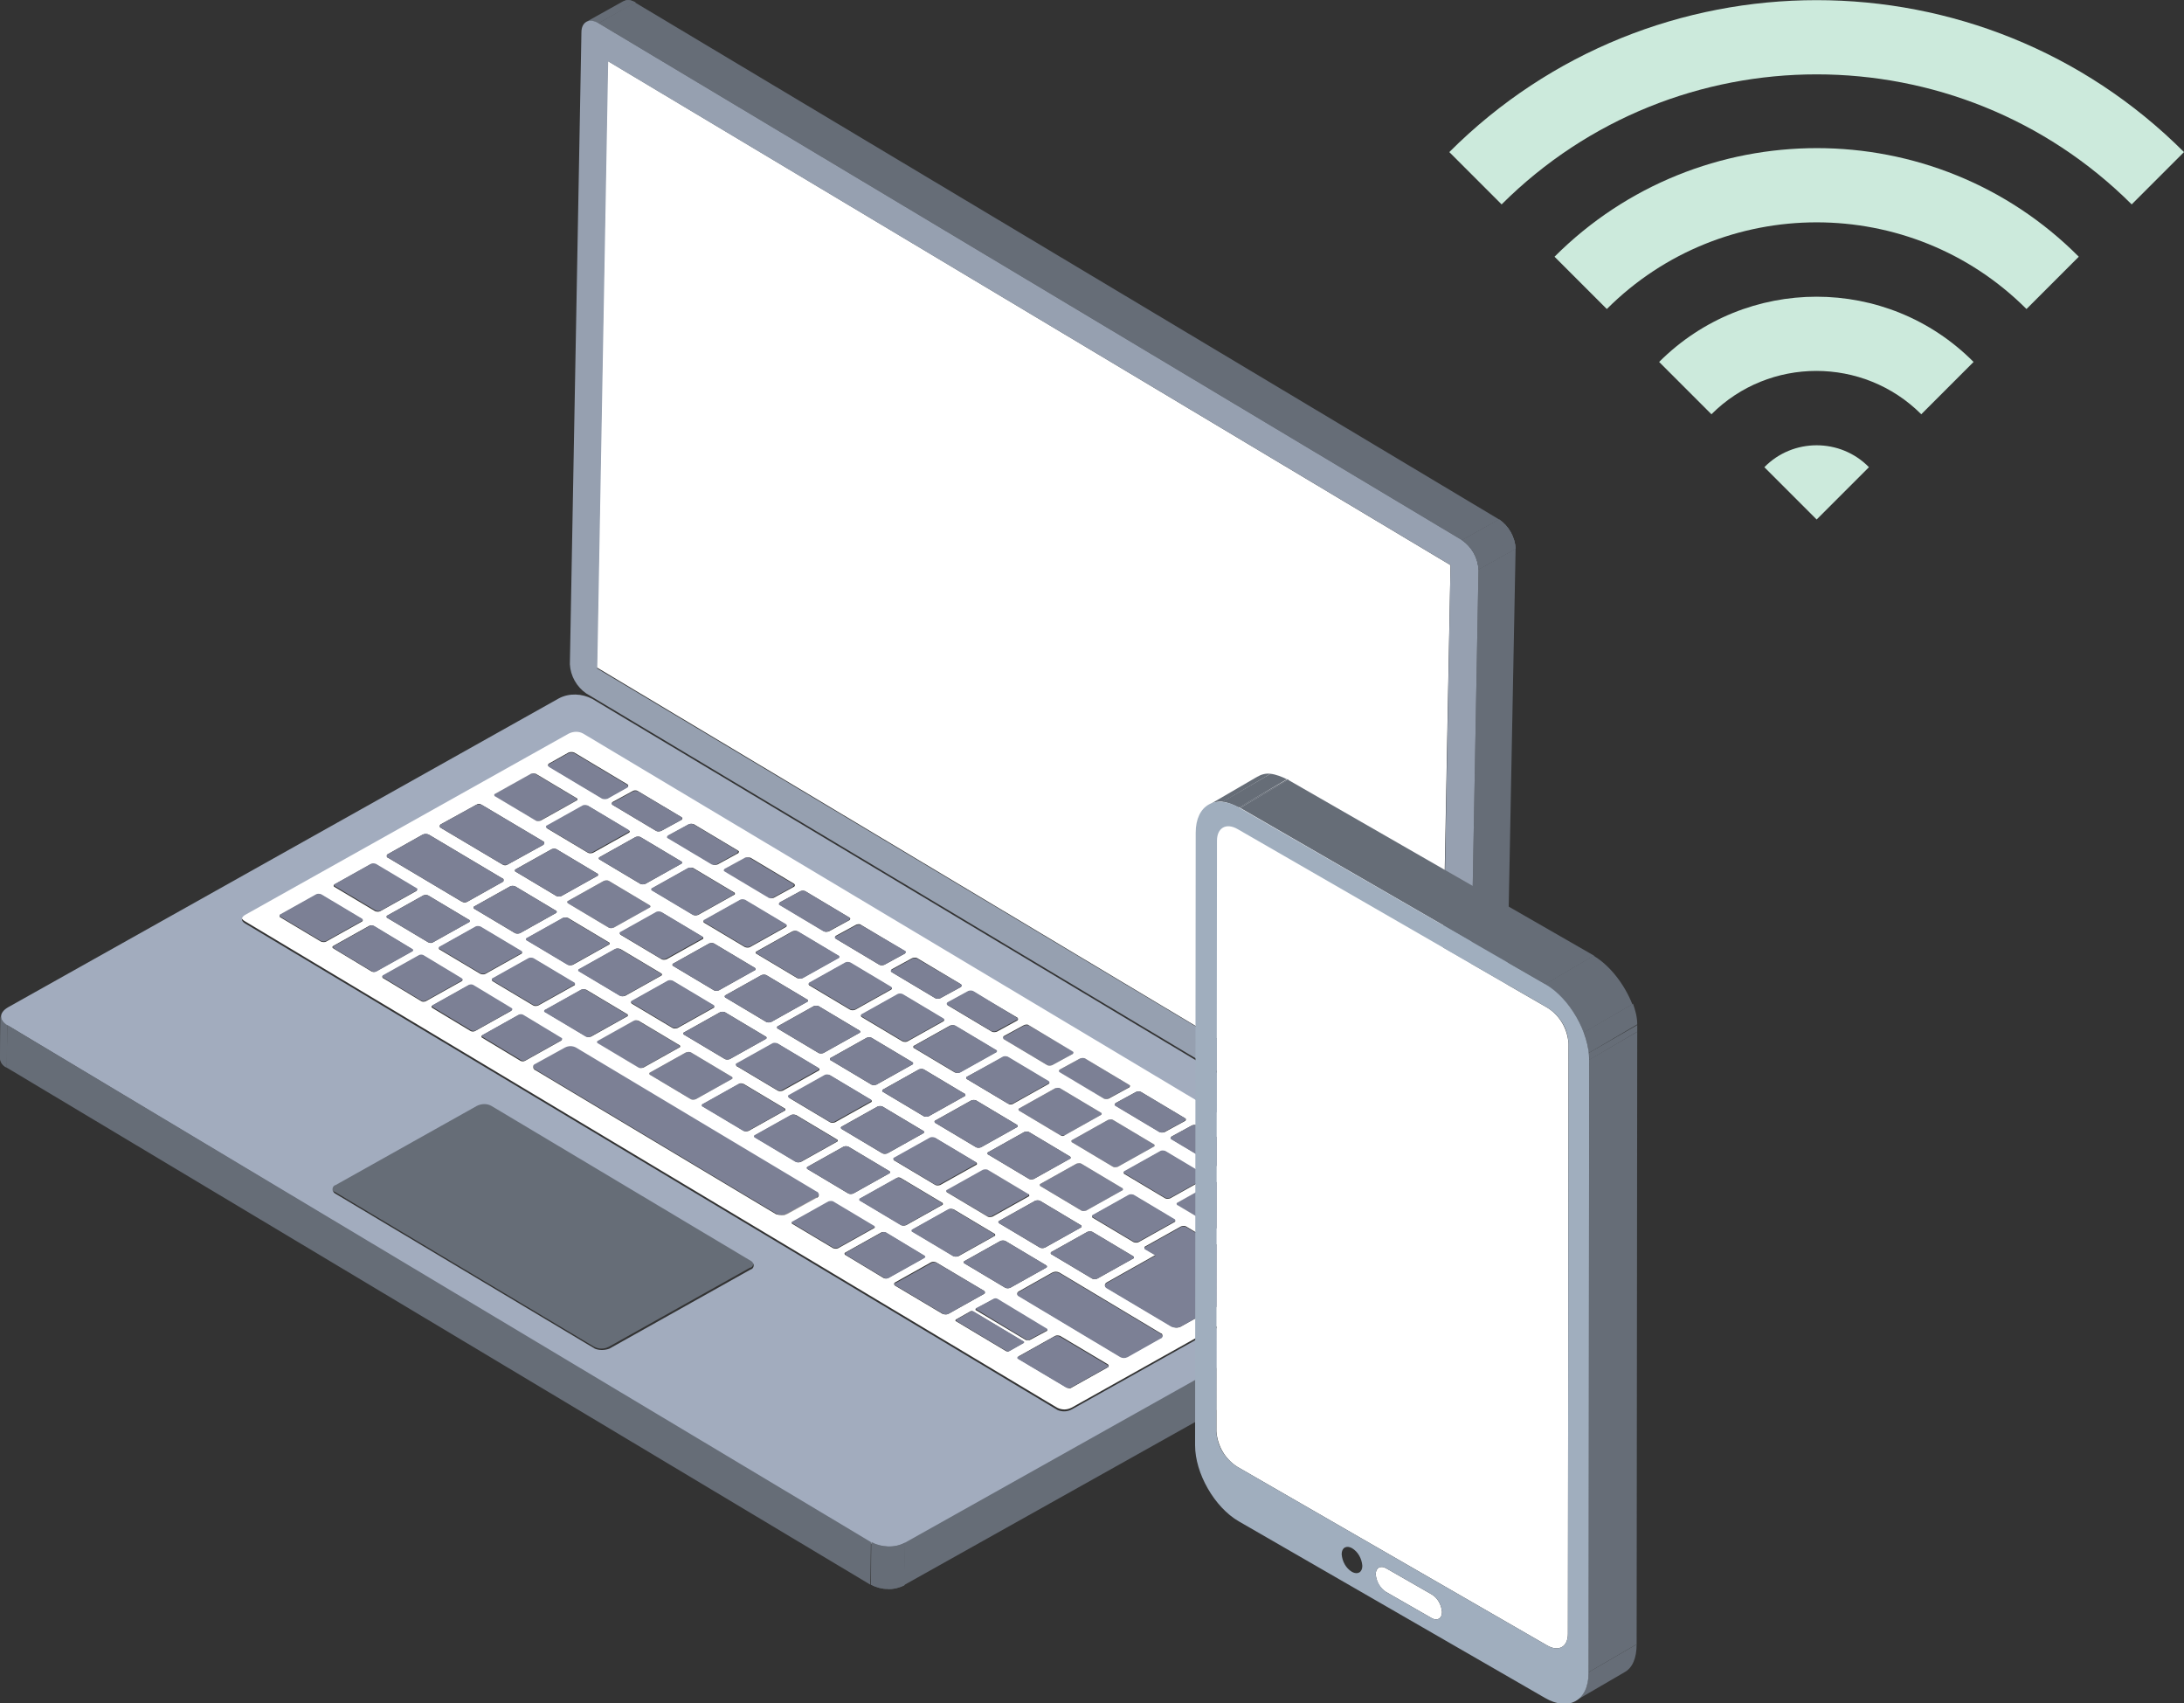 <?xml version="1.0" encoding="utf-8"?>
<!-- Generator: Adobe Illustrator 25.1.0, SVG Export Plug-In . SVG Version: 6.00 Build 0)  -->
<svg version="1.1" id="レイヤー_1" xmlns="http://www.w3.org/2000/svg" xmlns:xlink="http://www.w3.org/1999/xlink" x="0px"
	 y="0px" viewBox="0 0 359.1 280" style="enable-background:new 0 0 359.1 280;" xml:space="preserve">
<rect x="0" y="0" width="359.1" height="280" fill="#333333" stroke="none"/>
<style type="text/css">
	.st0{fill:#CCEADC;}
	.st1{fill:#7C8095;}
	.st2{fill:#A59E97;}
	.st3{fill:#FFFFFF;}
	.st4{fill:#666D77;}
	.st5{clip-path:url(#SVGID_2_);}
	.st6{fill:#A2ACBE;}
	.st7{clip-path:url(#SVGID_4_);}
	.st8{clip-path:url(#SVGID_6_);}
	.st9{fill:#96A0B0;}
	.st10{clip-path:url(#SVGID_8_);}
	.st11{fill:#A0AEBE;}
</style>
<g>
	<path class="st0" d="M238.3,25l8.6,8.6c28.6-28.5,75-28.5,103.6,0l8.6-8.6C325.8-8.3,271.6-8.3,238.3,25z"/>
	<path class="st0" d="M255.6,42.2l8.6,8.6c19-19,50-19,69,0l8.6-8.6C318.1,18.4,279.4,18.4,255.6,42.2z"/>
	<path class="st0" d="M272.8,59.5l8.6,8.6c9.5-9.5,25-9.5,34.5,0l8.6-8.6C310.3,45.2,287.1,45.2,272.8,59.5z"/>
	<path class="st0" d="M290.1,76.8l8.6,8.6l8.6-8.6C302.6,72,294.8,72,290.1,76.8z"/>
</g>
<g>
	<g>
		<path class="st1" d="M94.7,131.2c0.1,0,0.2,0.2,0.1,0.3c0,0.1-0.1,0.1-0.1,0.1l-5.9,3.3c-0.2,0.1-0.5,0.1-0.8,0l-6.7-4
			c-0.1,0-0.2-0.2-0.1-0.3c0-0.1,0.1-0.1,0.1-0.1l5.9-3.3c0.2-0.1,0.5-0.1,0.8,0L94.7,131.2z"/>
		<path class="st1" d="M130.4,145.3c0.1,0,0.2,0.2,0.1,0.3c0,0.1-0.1,0.1-0.2,0.2l-3.3,1.8c-0.3,0.1-0.5,0.1-0.8,0l-7.2-4.3
			c-0.1,0-0.2-0.2-0.1-0.3c0-0.1,0.1-0.1,0.2-0.2l3.3-1.8c0.3-0.1,0.5-0.1,0.8,0L130.4,145.3z"/>
		<path class="st1" d="M106.8,148.8c0.1,0,0.2,0.2,0.1,0.3c0,0.1-0.1,0.1-0.1,0.1l-5.9,3.3c-0.2,0.1-0.5,0.1-0.8,0l-6.7-4
			c-0.1,0-0.2-0.2-0.1-0.3c0-0.1,0.1-0.1,0.1-0.1l5.9-3.3c0.2-0.1,0.5-0.1,0.8,0L106.8,148.8z"/>
		<path class="st1" d="M176.4,172.8c0.1,0,0.2,0.2,0.1,0.3c0,0.1-0.1,0.1-0.2,0.2l-3.3,1.8c-0.3,0.1-0.5,0.1-0.8,0l-7.2-4.3
			c-0.1,0-0.2-0.2-0.1-0.3c0-0.1,0.1-0.1,0.2-0.1l3.3-1.8c0.3-0.1,0.5-0.1,0.8,0L176.4,172.8z"/>
		<path class="st1" d="M111.6,171.8c0.1,0,0.2,0.2,0.1,0.3c0,0.1-0.1,0.1-0.1,0.1l-5.9,3.3c-0.2,0.1-0.5,0.1-0.8,0l-6.7-4
			c-0.1,0-0.2-0.2-0.1-0.3c0-0.1,0.1-0.1,0.1-0.1l5.9-3.3c0.2-0.1,0.5-0.1,0.8,0L111.6,171.8z"/>
		<path class="st1" d="M185.6,178.3c0.1,0,0.2,0.2,0.1,0.3c0,0.1-0.1,0.1-0.2,0.2l-3.3,1.8c-0.3,0.1-0.5,0.1-0.8,0l-7.2-4.3
			c-0.1,0-0.2-0.2-0.1-0.3c0-0.1,0.1-0.1,0.2-0.2l3.3-1.8c0.3-0.1,0.5-0.1,0.8,0L185.6,178.3z"/>
		<path class="st1" d="M120.3,177c0.1,0,0.2,0.2,0.1,0.3c0,0.1-0.1,0.1-0.1,0.1l-5.9,3.3c-0.2,0.1-0.5,0.1-0.8,0l-6.7-4
			c-0.1,0-0.2-0.2-0.1-0.3c0-0.1,0.1-0.1,0.1-0.1l5.9-3.3c0.2-0.1,0.5-0.1,0.8,0L120.3,177z"/>
		<path class="st1" d="M181,182.9c0.2,0.1,0.2,0.3,0,0.4l-5.9,3.3c-0.2,0.1-0.5,0.1-0.8,0l-6.7-4c-0.1,0-0.2-0.2-0.1-0.3
			c0-0.1,0.1-0.1,0.1-0.1l5.9-3.3c0.2-0.1,0.5-0.1,0.8,0L181,182.9z"/>
		<path class="st1" d="M189.7,188.1c0.1,0,0.2,0.2,0.1,0.3c0,0.1-0.1,0.1-0.1,0.1l-5.9,3.3c-0.2,0.1-0.5,0.1-0.8,0l-6.7-4
			c-0.1,0-0.2-0.2-0.1-0.3c0-0.1,0.1-0.1,0.1-0.1l5.9-3.3c0.2-0.1,0.5-0.1,0.8,0L189.7,188.1z"/>
		<polygon class="st2" points="134.3,195.8 134.2,202.7 94.6,179 94.7,172.1 		"/>
		<path class="st1" d="M184.5,195.3c0.1,0,0.2,0.2,0.1,0.3c0,0.1-0.1,0.1-0.1,0.1l-5.9,3.3c-0.2,0.1-0.5,0.1-0.8,0l-6.7-4
			c-0.1,0-0.2-0.2-0.1-0.3c0-0.1,0.1-0.1,0.1-0.1l5.9-3.3c0.2-0.1,0.5-0.1,0.8,0L184.5,195.3z"/>
		<path class="st1" d="M169,196.2c0.1,0,0.2,0.2,0.1,0.3c0,0.1-0.1,0.1-0.1,0.1l-5.9,3.3c-0.2,0.1-0.5,0.1-0.8,0l-6.7-4
			c-0.1,0-0.2-0.2-0.1-0.3c0-0.1,0.1-0.1,0.1-0.1l5.9-3.3c0.2-0.1,0.5-0.1,0.8,0L169,196.2z"/>
		<path class="st1" d="M134.3,195.8c0.3,0.1,0.4,0.4,0.3,0.7c-0.1,0.2-0.2,0.3-0.3,0.3l-4.9,2.7c-0.6,0.3-1.2,0.3-1.8,0L88,175.8
			c-0.3-0.1-0.4-0.4-0.3-0.7c0.1-0.2,0.2-0.3,0.3-0.3l4.9-2.7c0.6-0.3,1.2-0.3,1.8,0L134.3,195.8z"/>
		<path class="st1" d="M206.9,198.4c0.2,0.1,0.2,0.3,0,0.4l-5.9,3.3c-0.2,0.1-0.5,0.1-0.8,0l-6.7-4c-0.1,0-0.2-0.2-0.1-0.3
			c0-0.1,0.1-0.1,0.1-0.1l5.9-3.3c0.2-0.1,0.5-0.1,0.8,0L206.9,198.4z"/>
		<path class="st1" d="M143.7,201.4c0.1,0,0.2,0.2,0.1,0.3c0,0.1-0.1,0.1-0.1,0.1l-5.9,3.3c-0.2,0.1-0.5,0.1-0.8,0l-6.7-4
			c-0.1,0-0.2-0.2-0.1-0.3c0-0.1,0.1-0.1,0.1-0.1l5.9-3.3c0.2-0.1,0.5-0.1,0.8,0L143.7,201.4z"/>
		<path class="st3" d="M229.5,200.3c0.4,0.1,0.6,0.6,0.4,0.9c-0.1,0.2-0.2,0.4-0.5,0.4l-53.2,29.8c-0.8,0.4-1.6,0.4-2.4,0l-133.6-80
			c-0.7-0.4-0.6-1,0-1.4l53.2-29.8c0.8-0.4,1.6-0.4,2.4,0L229.5,200.3z M129.4,199.6l4.9-2.7c0.3-0.1,0.4-0.4,0.3-0.7
			c-0.1-0.2-0.2-0.3-0.3-0.3l-39.6-23.7c-0.6-0.3-1.2-0.3-1.8,0l-4.9,2.7c-0.3,0.1-0.4,0.4-0.3,0.7c0.1,0.2,0.2,0.3,0.3,0.3
			l39.6,23.7C128.2,199.8,128.9,199.8,129.4,199.6 M194.1,218.1l14-7.8c0.2-0.1,0.4-0.3,0.3-0.6c0-0.1-0.1-0.2-0.3-0.3l-6.4-3.8
			l-4.2-2.5l-2.5-1.5c-0.2-0.1-0.5-0.1-0.8,0l-5.9,3.3c-0.1,0-0.2,0.2-0.1,0.3c0,0.1,0.1,0.1,0.1,0.1l1.7,1l-8,4.5
			c-0.2,0.1-0.4,0.3-0.3,0.6c0,0.1,0.1,0.2,0.3,0.3l10.6,6.3C193.1,218.3,193.7,218.3,194.1,218.1 M185.4,223l5.5-3.1
			c0.2-0.1,0.3-0.3,0.2-0.5c0-0.1-0.1-0.2-0.2-0.2l-16.7-10c-0.4-0.2-0.8-0.2-1.2,0l-5.5,3.1c-0.2,0.1-0.3,0.3-0.2,0.5
			c0,0.1,0.1,0.2,0.2,0.2l16.7,10C184.5,223.2,185,223.2,185.4,223 M69.5,137.2l-5.7,3.2c-0.2,0.1-0.2,0.2-0.2,0.4
			c0,0.1,0.1,0.2,0.2,0.2l12.1,7.2c0.3,0.2,0.7,0.2,1,0l5.7-3.2c0.2-0.1,0.2-0.2,0.2-0.4c0-0.1-0.1-0.2-0.2-0.2l-12.1-7.2
			C70.2,137.1,69.8,137.1,69.5,137.2 M78.3,132.3l-5.8,3.2c-0.1,0-0.2,0.2-0.2,0.4c0,0.1,0.1,0.1,0.2,0.2l10.1,6
			c0.3,0.2,0.6,0.2,0.9,0l5.8-3.2c0.1-0.1,0.2-0.2,0.2-0.4c0-0.1-0.1-0.1-0.2-0.2l-10.1-6C78.9,132.1,78.6,132.1,78.3,132.3
			 M211.5,208.4l5.8-3.3c0.1,0,0.2-0.2,0.2-0.3s-0.1-0.1-0.2-0.2l-8.4-5c-0.3-0.1-0.6-0.1-0.8,0l-5.8,3.3c-0.1,0.1-0.2,0.2-0.2,0.3
			s0.1,0.1,0.1,0.2l8.4,5C210.9,208.5,211.2,208.5,211.5,208.4 M155.9,216l5.9-3.3c0.2-0.1,0.2-0.3,0-0.5l-7.9-4.7
			c-0.3-0.1-0.6-0.1-0.8,0l-5.9,3.3c-0.1,0-0.2,0.2-0.2,0.3s0.1,0.1,0.1,0.2l7.9,4.7C155.4,216.1,155.7,216.1,155.9,216
			 M176.2,228.1l5.9-3.3c0.1,0,0.2-0.2,0.2-0.3s-0.1-0.1-0.1-0.2l-7.9-4.7c-0.3-0.1-0.6-0.1-0.8,0l-5.9,3.3c-0.1,0-0.2,0.2-0.2,0.3
			s0.1,0.1,0.1,0.2l7.9,4.7C175.7,228.2,176,228.3,176.2,228.1 M166.1,211.7l5.9-3.3c0.1,0,0.2-0.2,0.1-0.3c0-0.1-0.1-0.1-0.1-0.1
			l-6.7-4c-0.2-0.1-0.5-0.1-0.8,0l-5.9,3.3c-0.1,0-0.2,0.2-0.1,0.3c0,0.1,0.1,0.1,0.1,0.1l6.7,4
			C165.5,211.8,165.8,211.8,166.1,211.7 M104.2,167.8l-5.9,3.3c-0.1,0-0.2,0.2-0.1,0.3c0,0.1,0.1,0.1,0.1,0.1l6.7,4
			c0.2,0.1,0.5,0.1,0.8,0l5.9-3.3c0.1,0,0.2-0.2,0.1-0.3c0-0.1-0.1-0.1-0.1-0.1l-6.7-4C104.7,167.7,104.4,167.7,104.2,167.8
			 M124.1,159.1l-6.7-4c-0.2-0.1-0.5-0.1-0.8,0l-5.9,3.3c-0.1,0-0.2,0.2-0.1,0.3c0,0.1,0.1,0.1,0.1,0.1l6.7,4c0.2,0.1,0.5,0.1,0.8,0
			l5.9-3.3c0.1,0,0.2-0.2,0.1-0.3C124.2,159.2,124.1,159.1,124.1,159.1 M147.4,193.7l-5.9,3.3c-0.1,0-0.2,0.2-0.1,0.3
			c0,0.1,0.1,0.1,0.1,0.1l6.7,4c0.2,0.1,0.5,0.1,0.8,0l5.9-3.3c0.1,0,0.2-0.2,0.1-0.3c0-0.1-0.1-0.1-0.1-0.1l-6.7-4
			C147.9,193.5,147.6,193.5,147.4,193.7 M93.4,148.5l6.7,4c0.2,0.1,0.5,0.1,0.8,0l5.9-3.3c0.1,0,0.2-0.2,0.1-0.3
			c0-0.1-0.1-0.1-0.1-0.1l-6.7-4c-0.2-0.1-0.5-0.1-0.8,0l-5.9,3.3c-0.1,0-0.2,0.2-0.1,0.3C93.3,148.4,93.4,148.5,93.4,148.5
			 M130.1,183.3l-5.9,3.3c-0.1,0-0.2,0.2-0.1,0.3c0,0.1,0.1,0.1,0.1,0.1l6.7,4c0.2,0.1,0.5,0.1,0.8,0l5.9-3.3c0.1,0,0.2-0.2,0.1-0.3
			c0-0.1-0.1-0.1-0.1-0.1l-6.7-4C130.6,183.2,130.3,183.2,130.1,183.3 M150,174.6l-6.7-4c-0.2-0.1-0.5-0.1-0.8,0l-5.9,3.3
			c-0.1,0-0.2,0.2-0.1,0.3c0,0.1,0.1,0.1,0.1,0.1l6.7,4c0.2,0.1,0.5,0.1,0.8,0l5.9-3.3c0.1,0,0.2-0.2,0.1-0.3
			C150.1,174.7,150,174.6,150,174.6 M156,198.8l-5.9,3.3c-0.1,0-0.2,0.2-0.1,0.3c0,0.1,0.1,0.1,0.1,0.1l6.7,4c0.2,0.1,0.5,0.1,0.8,0
			l5.9-3.3c0.1,0,0.2-0.2,0.1-0.3c0-0.1-0.1-0.1-0.1-0.1l-6.7-4C156.5,198.7,156.2,198.7,156,198.8 M166.5,181.5l5.9-3.3
			c0.2-0.1,0.2-0.3,0-0.4l-6.7-4c-0.2-0.1-0.5-0.1-0.8,0L159,177c-0.1,0-0.2,0.2-0.1,0.3c0,0.1,0.1,0.1,0.1,0.1l6.7,4
			C166,181.6,166.2,181.6,166.5,181.5 M101.2,156l-5.9,3.3c-0.1,0-0.2,0.2-0.1,0.3c0,0.1,0.1,0.1,0.1,0.1l6.7,4
			c0.2,0.1,0.5,0.1,0.8,0l5.9-3.3c0.1,0,0.2-0.2,0.1-0.3c0-0.1-0.1-0.1-0.1-0.1l-6.7-4C101.7,155.9,101.4,155.9,101.2,156
			 M198.3,193.7c0.2-0.1,0.2-0.3,0-0.4l-6.7-4c-0.2-0.1-0.5-0.1-0.8,0l-5.9,3.3c-0.1,0-0.2,0.2-0.1,0.3c0,0.1,0.1,0.1,0.1,0.1l6.7,4
			c0.2,0.1,0.5,0.1,0.8,0L198.3,193.7 M121.2,175.3l6.7,4c0.2,0.1,0.5,0.1,0.8,0l5.9-3.3c0.1,0,0.2-0.2,0.1-0.3
			c0-0.1-0.1-0.1-0.1-0.1l-6.7-4c-0.2-0.1-0.5-0.1-0.8,0l-5.9,3.3c-0.1,0-0.2,0.2-0.1,0.3C121,175.2,121.1,175.3,121.2,175.3
			 M147.1,190.8l6.7,4c0.2,0.1,0.5,0.1,0.8,0l5.9-3.3c0.1,0,0.2-0.2,0.1-0.3c0-0.1-0.1-0.1-0.1-0.1l-6.7-4c-0.2-0.1-0.5-0.1-0.8,0
			l-5.9,3.3c-0.1,0-0.2,0.2-0.1,0.3C146.9,190.7,147,190.8,147.1,190.8 M79.8,160.1l5.9-3.3c0.1,0,0.2-0.2,0.1-0.3
			c0-0.1-0.1-0.1-0.1-0.1l-6.7-4c-0.2-0.1-0.5-0.1-0.8,0l-5.9,3.3c-0.1,0-0.2,0.2-0.1,0.3c0,0.1,0.1,0.1,0.1,0.1l6.7,4
			C79.3,160.2,79.6,160.2,79.8,160.1 M175.9,190.1l-6.7-4c-0.2-0.1-0.5-0.1-0.8,0l-5.9,3.3c-0.1,0-0.2,0.2-0.1,0.3
			c0,0.1,0.1,0.1,0.1,0.1l6.7,4c0.2,0.1,0.5,0.1,0.8,0l5.9-3.3c0.1,0,0.2-0.2,0.1-0.3C176,190.2,175.9,190.1,175.9,190.1 M140.6,166
			l5.9-3.3c0.2-0.1,0.2-0.3,0-0.4l-6.7-4c-0.2-0.1-0.5-0.1-0.8,0l-5.9,3.3c-0.1,0-0.2,0.2-0.1,0.3c0,0.1,0.1,0.1,0.1,0.1l6.7,4
			C140.1,166.1,140.3,166.1,140.6,166 M186.3,206.5l-6.7-4c-0.2-0.1-0.5-0.1-0.8,0l-5.9,3.3c-0.1,0-0.2,0.2-0.1,0.3
			c0,0.1,0.1,0.1,0.1,0.1l6.7,4c0.2,0.1,0.5,0.1,0.8,0l5.9-3.3c0.1,0,0.2-0.2,0.1-0.3C186.4,206.6,186.4,206.6,186.3,206.5
			 M90,136.2l6.7,4c0.2,0.1,0.5,0.1,0.8,0l5.9-3.3c0.2-0.1,0.2-0.3,0-0.4l-6.7-4c-0.2-0.1-0.5-0.1-0.8,0l-5.9,3.3
			c-0.1,0-0.2,0.2-0.1,0.3C89.9,136.1,89.9,136.1,90,136.2 M81,161.3l6.7,4c0.2,0.1,0.5,0.1,0.8,0l5.9-3.3c0.1,0,0.2-0.2,0.1-0.3
			c0-0.1-0.1-0.1-0.1-0.1l-6.7-4c-0.2-0.1-0.5-0.1-0.8,0l-5.9,3.3c-0.1,0-0.2,0.2-0.1,0.3C80.9,161.2,80.9,161.2,81,161.3
			 M71.2,154.9l5.9-3.3c0.1,0,0.2-0.2,0.1-0.3c0-0.1-0.1-0.1-0.1-0.1l-6.7-4c-0.2-0.1-0.5-0.1-0.8,0l-5.9,3.3
			c-0.1,0-0.2,0.2-0.1,0.3c0,0.1,0.1,0.1,0.1,0.1l6.7,4C70.7,155,70.9,155.1,71.2,154.9 M171.1,194.6c-0.1,0-0.2,0.2-0.1,0.3
			c0,0.1,0.1,0.1,0.1,0.1l6.7,4c0.2,0.1,0.5,0.1,0.8,0l5.9-3.3c0.1,0,0.2-0.2,0.1-0.3c0-0.1-0.1-0.1-0.1-0.1l-6.7-4
			c-0.2-0.1-0.5-0.1-0.8,0L171.1,194.6 M167.2,184.9l-6.7-4c-0.2-0.1-0.5-0.1-0.8,0l-5.9,3.3c-0.1,0-0.2,0.2-0.1,0.3
			c0,0.1,0.1,0.1,0.1,0.1l6.7,4c0.2,0.1,0.5,0.1,0.8,0l5.9-3.3c0.1,0,0.2-0.2,0.1-0.3C167.3,185,167.3,185,167.2,184.9 M62.5,149.8
			l5.9-3.3c0.1,0,0.2-0.2,0.1-0.3c0-0.1-0.1-0.1-0.1-0.1l-6.7-4c-0.2-0.1-0.5-0.1-0.8,0l-5.9,3.3c-0.1,0-0.2,0.2-0.1,0.3
			c0,0.1,0.1,0.1,0.1,0.1l6.7,4C62,149.9,62.3,149.9,62.5,149.8 M187.2,204.2l5.9-3.3c0.1,0,0.2-0.2,0.1-0.3c0-0.1-0.1-0.1-0.1-0.1
			l-6.7-4c-0.2-0.1-0.5-0.1-0.8,0l-5.9,3.3c-0.1,0-0.2,0.2-0.1,0.3c0,0.1,0.1,0.1,0.1,0.1l6.7,4C186.7,204.3,187,204.3,187.2,204.2
			 M123.3,155.7l5.9-3.3c0.2-0.1,0.2-0.3,0-0.4l-6.7-4c-0.2-0.1-0.5-0.1-0.8,0l-5.9,3.3c-0.1,0-0.2,0.2-0.1,0.3
			c0,0.1,0.1,0.1,0.1,0.1l6.7,4C122.8,155.8,123.1,155.8,123.3,155.7 M98.6,140.9c-0.1,0-0.2,0.2-0.1,0.3c0,0.1,0.1,0.1,0.1,0.1
			l6.7,4c0.2,0.1,0.5,0.1,0.8,0l5.9-3.3c0.1,0,0.2-0.2,0.1-0.3c0-0.1-0.1-0.1-0.1-0.1l-6.7-4c-0.2-0.1-0.5-0.1-0.8,0L98.6,140.9
			 M164.3,201.1l6.7,4c0.2,0.1,0.5,0.1,0.8,0l5.9-3.3c0.1,0,0.2-0.2,0.1-0.3c0-0.1-0.1-0.1-0.1-0.1l-6.7-4c-0.2-0.1-0.5-0.1-0.8,0
			l-5.9,3.3c-0.1,0-0.2,0.2-0.1,0.3L164.3,201.1 M149.2,171.2l5.9-3.3c0.2-0.1,0.2-0.3,0-0.4l-6.7-4c-0.2-0.1-0.5-0.1-0.8,0
			l-5.9,3.3c-0.1,0-0.2,0.2-0.1,0.3c0,0.1,0.1,0.1,0.1,0.1l6.7,4C148.7,171.3,149,171.3,149.2,171.2 M87.3,127.2l-5.9,3.3
			c-0.1,0-0.2,0.2-0.1,0.3c0,0.1,0.1,0.1,0.1,0.1l6.7,4c0.2,0.1,0.5,0.1,0.8,0l5.9-3.3c0.1,0,0.2-0.2,0.1-0.3c0-0.1-0.1-0.1-0.1-0.1
			l-6.7-4C87.8,127.1,87.5,127.1,87.3,127.2 M131.9,160.8l5.9-3.3c0.1,0,0.2-0.2,0.1-0.3c0-0.1-0.1-0.1-0.1-0.1l-6.7-4
			c-0.2-0.1-0.5-0.1-0.8,0l-5.9,3.3c-0.1,0-0.2,0.2-0.1,0.3c0,0.1,0.1,0.1,0.1,0.1l6.7,4C131.4,160.9,131.7,160.9,131.9,160.8
			 M83.9,145.7L78,149c-0.1,0-0.2,0.2-0.1,0.3c0,0.1,0.1,0.1,0.1,0.1l6.7,4c0.2,0.1,0.5,0.1,0.8,0l5.9-3.3c0.1,0,0.2-0.2,0.1-0.3
			c0-0.1-0.1-0.1-0.1-0.1l-6.7-4C84.4,145.6,84.2,145.6,83.9,145.7 M112.8,173l-5.9,3.3c-0.1,0-0.2,0.2-0.1,0.3
			c0,0.1,0.1,0.1,0.1,0.1l6.7,4c0.2,0.1,0.5,0.1,0.8,0l5.9-3.3c0.1,0,0.2-0.2,0.1-0.3c0-0.1-0.1-0.1-0.1-0.1l-6.7-4
			C113.4,172.9,113.1,172.9,112.8,173 M95.6,162.7l-5.9,3.3c-0.1,0-0.2,0.2-0.1,0.3c0,0.1,0.1,0.1,0.1,0.1l6.7,4
			c0.2,0.1,0.5,0.1,0.8,0l5.9-3.3c0.1,0,0.2-0.2,0.1-0.3c0-0.1-0.1-0.1-0.1-0.1l-6.7-4C96.1,162.6,95.8,162.6,95.6,162.7
			 M102.1,153.7l6.7,4c0.2,0.1,0.5,0.1,0.8,0l5.9-3.3c0.1,0,0.2-0.2,0.1-0.3c0-0.1-0.1-0.1-0.1-0.1l-6.7-4c-0.2-0.1-0.5-0.1-0.8,0
			l-5.9,3.3c-0.1,0-0.2,0.2-0.1,0.3C102,153.6,102,153.7,102.1,153.7 M138.7,188.5l-5.9,3.3c-0.1,0-0.2,0.2-0.1,0.3
			c0,0.1,0.1,0.1,0.1,0.1l6.7,4c0.2,0.1,0.5,0.1,0.8,0l5.9-3.3c0.1,0,0.2-0.2,0.1-0.3c0-0.1-0.1-0.1-0.1-0.1l-6.7-4
			C139.2,188.4,139,188.4,138.7,188.5 M158.6,179.8l-6.7-4c-0.2-0.1-0.5-0.1-0.8,0l-5.9,3.3c-0.1,0-0.2,0.2-0.1,0.3
			c0,0.1,0.1,0.1,0.1,0.1l6.7,4c0.2,0.1,0.5,0.1,0.8,0l5.9-3.3c0.1,0,0.2-0.2,0.1-0.3C158.7,179.8,158.7,179.8,158.6,179.8
			 M90.7,139.6l-5.9,3.3c-0.1,0-0.2,0.2-0.1,0.3c0,0.1,0.1,0.1,0.1,0.1l6.7,4c0.2,0.1,0.5,0.1,0.8,0l5.9-3.3c0.1,0,0.2-0.2,0.1-0.3
			c0-0.1-0.1-0.1-0.1-0.1l-6.7-4C91.3,139.5,91,139.5,90.7,139.6 M121.5,178.2l-5.9,3.3c-0.1,0-0.2,0.2-0.1,0.3
			c0,0.1,0.1,0.1,0.1,0.1l6.7,4c0.2,0.1,0.5,0.1,0.8,0l5.9-3.3c0.1,0,0.2-0.2,0.1-0.3c0-0.1-0.1-0.1-0.1-0.1l-6.7-4
			C122,178.1,121.7,178,121.5,178.2 M141.3,169.4l-6.7-4c-0.2-0.1-0.5-0.1-0.8,0l-5.9,3.3c-0.1,0-0.2,0.2-0.1,0.3
			c0,0.1,0.1,0.1,0.1,0.1l6.7,4c0.2,0.1,0.5,0.1,0.8,0l5.9-3.3c0.1,0,0.2-0.2,0.1-0.3C141.4,169.5,141.4,169.5,141.3,169.4
			 M103.9,165l6.7,4c0.2,0.1,0.5,0.1,0.8,0l5.9-3.3c0.1,0,0.2-0.2,0.1-0.3c0-0.1-0.1-0.1-0.1-0.1l-6.7-4c-0.2-0.1-0.5-0.1-0.8,0
			l-5.9,3.3c-0.1,0-0.2,0.2-0.1,0.3C103.8,164.9,103.8,164.9,103.9,165 M193.6,198.1l6.7,4c0.2,0.1,0.5,0.1,0.8,0l5.9-3.3
			c0.2-0.1,0.2-0.3,0-0.4l-6.7-4c-0.2-0.1-0.5-0.1-0.8,0l-5.9,3.3c-0.1,0-0.2,0.2-0.1,0.3C193.5,198.1,193.5,198.1,193.6,198.1
			 M92.6,150.9l-5.9,3.3c-0.1,0-0.2,0.2-0.1,0.3c0,0.1,0.1,0.1,0.1,0.1l6.7,4c0.2,0.1,0.5,0.1,0.8,0l5.9-3.3c0.1,0,0.2-0.2,0.1-0.3
			c0-0.1-0.1-0.1-0.1-0.1l-6.7-4C93.1,150.8,92.8,150.8,92.6,150.9 M189.7,188.5c0.1,0,0.2-0.2,0.1-0.3c0-0.1-0.1-0.1-0.1-0.1
			l-6.7-4c-0.2-0.1-0.5-0.1-0.8,0l-5.9,3.3c-0.1,0-0.2,0.2-0.1,0.3c0,0.1,0.1,0.1,0.1,0.1l6.7,4c0.2,0.1,0.5,0.1,0.8,0L189.7,188.5
			 M129.8,180.5l6.7,4c0.2,0.1,0.5,0.1,0.8,0l5.9-3.3c0.1,0,0.2-0.2,0.1-0.3c0-0.1-0.1-0.1-0.1-0.1l-6.7-4c-0.2-0.1-0.5-0.1-0.8,0
			l-5.9,3.3c-0.1,0-0.2,0.2-0.1,0.3C129.7,180.4,129.7,180.4,129.8,180.5 M132.7,164.3l-6.7-4c-0.2-0.1-0.5-0.1-0.8,0l-5.9,3.3
			c-0.1,0-0.2,0.2-0.1,0.3c0,0.1,0.1,0.1,0.1,0.1l6.7,4c0.2,0.1,0.5,0.1,0.8,0l5.9-3.3c0.1,0,0.2-0.2,0.1-0.3
			C132.8,164.3,132.8,164.3,132.7,164.3 M112.5,170.1l6.7,4c0.2,0.1,0.5,0.1,0.8,0l5.9-3.3c0.1,0,0.2-0.2,0.1-0.3
			c0-0.1-0.1-0.1-0.1-0.1l-6.7-4c-0.2-0.1-0.5-0.1-0.8,0l-5.9,3.3c-0.1,0-0.2,0.2-0.1,0.3C112.4,170.1,112.5,170.1,112.5,170.1
			 M155.7,196l6.7,4c0.2,0.1,0.5,0.1,0.8,0l5.9-3.3c0.1,0,0.2-0.2,0.1-0.3c0-0.1-0.1-0.1-0.1-0.1l-6.7-4c-0.2-0.1-0.5-0.1-0.8,0
			l-5.9,3.3c-0.1,0-0.2,0.2-0.1,0.3C155.6,195.9,155.6,195.9,155.7,196 M138.4,185.6l6.7,4c0.2,0.1,0.5,0.1,0.8,0l5.9-3.3
			c0.1,0,0.2-0.2,0.1-0.3c0-0.1-0.1-0.1-0.1-0.1l-6.7-4c-0.2-0.1-0.5-0.1-0.8,0l-5.9,3.3c-0.1,0-0.2,0.2-0.1,0.3
			C138.3,185.5,138.4,185.6,138.4,185.6 M175.1,186.6l5.9-3.3c0.2-0.1,0.2-0.3,0-0.4l-6.7-4c-0.2-0.1-0.5-0.1-0.8,0l-5.9,3.3
			c-0.1,0-0.2,0.2-0.1,0.3c0,0.1,0.1,0.1,0.1,0.1l6.7,4C174.6,186.8,174.9,186.8,175.1,186.6 M107.3,146c-0.1,0-0.2,0.2-0.1,0.3
			c0,0.1,0.1,0.1,0.1,0.1l6.7,4c0.2,0.1,0.5,0.1,0.8,0l5.9-3.3c0.1,0,0.2-0.2,0.1-0.3c0-0.1-0.1-0.1-0.1-0.1l-6.7-4
			c-0.2-0.1-0.5-0.1-0.8,0L107.3,146 M157.8,176.3l5.9-3.3c0.1,0,0.2-0.2,0.1-0.3c0-0.1-0.1-0.1-0.1-0.1l-6.7-4
			c-0.2-0.1-0.5-0.1-0.8,0l-5.9,3.3c-0.1,0-0.2,0.2-0.1,0.3c0,0.1,0.1,0.1,0.1,0.1l6.7,4C157.3,176.4,157.6,176.4,157.8,176.3
			 M53.6,154.8l5.9-3.3c0.2-0.1,0.2-0.3,0-0.4l-6.7-4c-0.2-0.1-0.5-0.1-0.8,0l-5.9,3.3c-0.1,0-0.2,0.2-0.1,0.3
			c0,0.1,0.1,0.1,0.1,0.1l6.7,4C53.1,154.9,53.4,154.9,53.6,154.8 M137.8,205.2l5.9-3.3c0.1,0,0.2-0.2,0.1-0.3
			c0-0.1-0.1-0.1-0.1-0.1l-6.7-4c-0.2-0.1-0.5-0.1-0.8,0l-5.9,3.3c-0.1,0-0.2,0.2-0.1,0.3c0,0.1,0.1,0.1,0.1,0.1l6.7,4
			C137.3,205.3,137.6,205.3,137.8,205.2 M61.8,159.7l5.9-3.3c0.1,0,0.2-0.2,0.1-0.3c0-0.1-0.1-0.1-0.1-0.1l-6.3-3.8
			c-0.2-0.1-0.5-0.1-0.7,0l-5.9,3.3c-0.2,0.1-0.2,0.3,0,0.4l6.3,3.8C61.3,159.8,61.6,159.8,61.8,159.7 M78.1,169.5l5.9-3.3
			c0.2-0.1,0.2-0.3,0-0.4l-6.3-3.8c-0.2-0.1-0.5-0.1-0.7,0l-5.9,3.3c-0.2,0.1-0.2,0.3,0,0.4l6.3,3.8
			C77.6,169.6,77.9,169.6,78.1,169.5 M86.3,174.4l5.9-3.3c0.1,0,0.2-0.2,0.1-0.3c0-0.1-0.1-0.1-0.1-0.1l-6.3-3.8
			c-0.2-0.1-0.5-0.1-0.7,0l-5.9,3.3c-0.1,0-0.2,0.2-0.1,0.3c0,0.1,0.1,0.1,0.1,0.1l6.3,3.8C85.8,174.5,86.1,174.5,86.3,174.4
			 M146,210.1l5.9-3.3c0.2-0.1,0.2-0.3,0-0.4l-6.3-3.8c-0.2-0.1-0.5-0.1-0.7,0l-5.9,3.3c-0.1,0-0.2,0.2-0.1,0.3
			c0,0.1,0.1,0.1,0.1,0.1l6.3,3.8C145.5,210.2,145.8,210.2,146,210.1 M70,164.6l5.9-3.3c0.2-0.1,0.2-0.3,0-0.4l-6.3-3.8
			c-0.2-0.1-0.5-0.1-0.7,0l-5.9,3.3c-0.1,0-0.2,0.2-0.1,0.3c0,0.1,0.1,0.1,0.1,0.1l6.3,3.8C69.5,164.7,69.7,164.7,70,164.6
			 M93.5,123.7l-3.2,1.8c-0.1,0-0.2,0.2-0.2,0.3c0,0.1,0.1,0.1,0.2,0.2l8.7,5.2c0.3,0.1,0.6,0.1,0.9,0l3.2-1.8
			c0.1,0,0.2-0.2,0.2-0.3s-0.1-0.1-0.2-0.2l-8.7-5.2C94.1,123.6,93.8,123.6,93.5,123.7 M220.4,203.4l3.2-1.8c0.1,0,0.2-0.2,0.2-0.3
			s-0.1-0.1-0.2-0.2l-8.7-5.2c-0.3-0.1-0.6-0.1-0.9,0l-3.2,1.8c-0.1,0-0.2,0.2-0.2,0.3s0.1,0.1,0.2,0.2l8.7,5.2
			C219.8,203.5,220.1,203.5,220.4,203.4 M205.2,190.5l-3.3,1.8c-0.1,0-0.2,0.2-0.2,0.3s0.1,0.1,0.2,0.2l7.2,4.3
			c0.2,0.1,0.5,0.1,0.8,0l3.3-1.8c0.1,0,0.2-0.2,0.2-0.3s-0.1-0.1-0.2-0.2l-7.2-4.3C205.8,190.4,205.5,190.4,205.2,190.5 M104.1,130
			l-3.3,1.8c-0.1,0-0.2,0.2-0.2,0.3s0.1,0.1,0.1,0.2l7.2,4.3c0.2,0.1,0.5,0.1,0.8,0l3.3-1.8c0.1,0,0.2-0.2,0.2-0.3s-0.1-0.1-0.2-0.2
			l-7.2-4.3C104.6,129.9,104.3,129.9,104.1,130 M159.2,163l-3.3,1.8c-0.1,0-0.2,0.2-0.2,0.3s0.1,0.1,0.2,0.2l7.2,4.3
			c0.2,0.1,0.5,0.1,0.8,0l3.3-1.8c0.1,0,0.2-0.2,0.2-0.3s-0.1-0.1-0.1-0.2L160,163C159.8,162.9,159.5,162.9,159.2,163 M150,157.5
			l-3.3,1.8c-0.1,0-0.2,0.2-0.2,0.3s0.1,0.1,0.1,0.2l7.2,4.3c0.2,0.1,0.5,0.1,0.8,0l3.3-1.8c0.1,0,0.2-0.2,0.2-0.3s-0.1-0.1-0.1-0.2
			l-7.2-4.3C150.6,157.4,150.3,157.4,150,157.5 M177.6,174l-3.3,1.8c-0.1,0-0.2,0.2-0.2,0.3s0.1,0.1,0.2,0.2l7.2,4.3
			c0.2,0.1,0.5,0.1,0.8,0l3.3-1.8c0.1,0,0.2-0.2,0.2-0.3s-0.1-0.1-0.2-0.2l-7.2-4.3C178.2,173.9,177.9,173.9,177.6,174 M186.8,179.5
			l-3.3,1.8c-0.1,0-0.2,0.2-0.2,0.3s0.1,0.1,0.2,0.2l7.2,4.3c0.2,0.1,0.5,0.1,0.8,0l3.3-1.8c0.1,0,0.2-0.2,0.2-0.3s-0.1-0.1-0.2-0.2
			l-7.2-4.3C187.4,179.4,187.1,179.4,186.8,179.5 M122.5,141l-3.3,1.8c-0.1,0-0.2,0.2-0.2,0.3s0.1,0.1,0.2,0.2l7.2,4.3
			c0.2,0.1,0.5,0.1,0.8,0l3.3-1.8c0.1,0,0.2-0.2,0.2-0.3s-0.1-0.1-0.1-0.2l-7.2-4.3C123,140.9,122.7,140.9,122.5,141 M140.8,152
			l-3.3,1.8c-0.1,0-0.2,0.2-0.2,0.3s0.1,0.1,0.1,0.2l7.2,4.3c0.2,0.1,0.5,0.1,0.8,0l3.3-1.8c0.1,0,0.2-0.2,0.2-0.3s-0.1-0.1-0.2-0.2
			l-7.2-4.3C141.4,151.9,141.1,151.9,140.8,152 M113.3,135.5l-3.3,1.8c-0.1,0-0.2,0.2-0.2,0.3s0.1,0.1,0.2,0.2l7.2,4.3
			c0.2,0.1,0.5,0.1,0.8,0l3.3-1.8c0.1,0,0.2-0.2,0.2-0.3s-0.1-0.1-0.2-0.2l-7.2-4.3C113.8,135.4,113.5,135.4,113.3,135.5 M196,185
			l-3.3,1.8c-0.1,0-0.2,0.2-0.2,0.3s0.1,0.1,0.2,0.2l7.2,4.3c0.2,0.1,0.5,0.1,0.8,0l3.3-1.8c0.1,0,0.2-0.2,0.2-0.3s-0.1-0.1-0.2-0.2
			l-7.2-4.3C196.6,184.9,196.3,184.9,196,185 M168.4,168.5l-3.3,1.8c-0.1,0-0.2,0.2-0.2,0.3s0.1,0.1,0.1,0.2l7.2,4.3
			c0.2,0.1,0.5,0.1,0.8,0l3.3-1.8c0.1,0,0.2-0.2,0.2-0.3s-0.1-0.1-0.2-0.2l-7.2-4.3C169,168.4,168.7,168.4,168.4,168.5 M131.6,146.5
			l-3.3,1.8c-0.1,0-0.2,0.2-0.2,0.3s0.1,0.1,0.2,0.2l7.2,4.3c0.2,0.1,0.5,0.1,0.8,0l3.3-1.8c0.1,0,0.2-0.2,0.2-0.3s-0.1-0.1-0.2-0.2
			l-7.2-4.3C132.2,146.4,131.9,146.4,131.6,146.5 M169.3,220.3l2.8-1.5c0.1,0,0.1-0.1,0.1-0.2c0-0.1-0.1-0.1-0.1-0.1l-8.2-4.9
			c-0.2-0.1-0.4-0.1-0.6,0l-2.8,1.5c-0.1,0-0.1,0.1-0.1,0.2c0,0.1,0.1,0.1,0.1,0.1l8.2,4.9C168.9,220.3,169.1,220.3,169.3,220.3
			 M165.9,222.1l2.3-1.3c0.1,0,0.1-0.1,0.1-0.2l-0.1-0.1l-8.2-4.9c-0.2-0.1-0.4-0.1-0.5,0l-2.3,1.3c-0.1,0.1-0.2,0.2,0,0.3l8.2,4.9
			C165.6,222.2,165.8,222.2,165.9,222.1"/>
		<path class="st1" d="M112,134.3c0.2,0.1,0.2,0.3,0,0.5l-3.3,1.8c-0.3,0.1-0.6,0.1-0.8,0l-7.2-4.3c-0.1,0-0.2-0.2-0.1-0.3
			c0-0.1,0.1-0.1,0.2-0.1l3.3-1.8c0.3-0.1,0.5-0.1,0.8,0L112,134.3z"/>
		<path class="st1" d="M103.3,136.4c0.2,0.1,0.2,0.3,0,0.4l-5.9,3.3c-0.2,0.1-0.5,0.1-0.8,0l-6.7-4c-0.1,0-0.2-0.2-0.1-0.3
			c0-0.1,0.1-0.1,0.1-0.1l5.9-3.3c0.2-0.1,0.5-0.1,0.8,0L103.3,136.4z"/>
		<path class="st1" d="M89.3,138.3c0.1,0.1,0.2,0.2,0.2,0.4c0,0.1-0.1,0.1-0.2,0.2l-5.8,3.2c-0.3,0.1-0.6,0.1-0.9,0l-10.1-6
			c-0.1-0.1-0.2-0.2-0.2-0.4c0-0.1,0.1-0.1,0.2-0.2l5.8-3.2c0.3-0.1,0.6-0.1,0.9,0L89.3,138.3z"/>
		<path class="st1" d="M112,141.6c0.1,0,0.2,0.2,0.1,0.3c0,0.1-0.1,0.1-0.1,0.1l-5.9,3.3c-0.2,0.1-0.5,0.1-0.8,0l-6.7-4
			c-0.1,0-0.2-0.2-0.1-0.3c0-0.1,0.1-0.1,0.1-0.1l5.9-3.3c0.2-0.1,0.5-0.1,0.8,0L112,141.6z"/>
		<path class="st1" d="M98.2,143.6c0.1,0,0.2,0.2,0.1,0.3c0,0.1-0.1,0.1-0.1,0.1l-5.9,3.3c-0.2,0.1-0.5,0.1-0.8,0l-6.7-4
			c-0.1,0-0.2-0.2-0.1-0.3c0-0.1,0.1-0.1,0.1-0.1l5.9-3.3c0.2-0.1,0.5-0.1,0.8,0L98.2,143.6z"/>
		<path class="st1" d="M68.5,146c0.1,0,0.2,0.2,0.1,0.3c0,0.1-0.1,0.1-0.1,0.1l-5.9,3.3c-0.2,0.1-0.5,0.1-0.8,0l-6.7-4
			c-0.1,0-0.2-0.2-0.1-0.3c0-0.1,0.1-0.1,0.1-0.1L61,142c0.2-0.1,0.5-0.1,0.8,0L68.5,146z"/>
		<path class="st1" d="M139.6,150.8c0.1,0,0.2,0.2,0.1,0.3c0,0.1-0.1,0.1-0.2,0.2l-3.3,1.8c-0.3,0.1-0.5,0.1-0.8,0l-7.2-4.3
			c-0.1,0-0.2-0.2-0.1-0.3c0-0.1,0.1-0.1,0.2-0.2l3.3-1.8c0.3-0.1,0.5-0.1,0.8,0L139.6,150.8z"/>
		<path class="st1" d="M91.4,149.7c0.1,0,0.2,0.2,0.1,0.3c0,0.1-0.1,0.1-0.1,0.1l-5.9,3.3c-0.2,0.1-0.5,0.1-0.8,0l-6.7-4
			c-0.1,0-0.2-0.2-0.1-0.3c0-0.1,0.1-0.1,0.1-0.1l5.9-3.3c0.2-0.1,0.5-0.1,0.8,0L91.4,149.7z"/>
		<path class="st1" d="M129.2,151.9c0.2,0.1,0.2,0.3,0,0.4l-5.9,3.3c-0.2,0.1-0.5,0.1-0.8,0l-6.7-4c-0.1,0-0.2-0.2-0.1-0.3
			c0-0.1,0.1-0.1,0.1-0.1l5.9-3.3c0.2-0.1,0.5-0.1,0.8,0L129.2,151.9z"/>
		<path class="st1" d="M59.5,151c0.2,0.1,0.2,0.3,0,0.4l-5.9,3.3c-0.2,0.1-0.5,0.1-0.8,0l-6.7-4c-0.1,0-0.2-0.2-0.1-0.3
			c0-0.1,0.1-0.1,0.1-0.1L52,147c0.2-0.1,0.5-0.1,0.8,0L59.5,151z"/>
		<path class="st1" d="M148.8,156.3c0.1,0,0.2,0.2,0.1,0.3c0,0.1-0.1,0.1-0.2,0.2l-3.3,1.8c-0.3,0.1-0.5,0.1-0.8,0l-7.2-4.3
			c-0.1,0-0.2-0.2-0.1-0.3c0-0.1,0.1-0.1,0.2-0.1l3.3-1.8c0.3-0.1,0.5-0.1,0.8,0L148.8,156.3z"/>
		<path class="st1" d="M100,154.9c0.1,0,0.2,0.2,0.1,0.3c0,0.1-0.1,0.1-0.1,0.1l-5.9,3.3c-0.2,0.1-0.5,0.1-0.8,0l-6.7-4
			c-0.1,0-0.2-0.2-0.1-0.3c0-0.1,0.1-0.1,0.1-0.1l5.9-3.3c0.2-0.1,0.5-0.1,0.8,0L100,154.9z"/>
		<path class="st1" d="M137.9,157.1c0.1,0,0.2,0.2,0.1,0.3c0,0.1-0.1,0.1-0.1,0.1l-5.9,3.3c-0.2,0.1-0.5,0.1-0.8,0l-6.7-4
			c-0.1,0-0.2-0.2-0.1-0.3c0-0.1,0.1-0.1,0.1-0.1l5.9-3.3c0.2-0.1,0.5-0.1,0.8,0L137.9,157.1z"/>
		<path class="st1" d="M85.7,156.3c0.1,0,0.2,0.2,0.1,0.3c0,0.1-0.1,0.1-0.1,0.1l-5.9,3.3c-0.2,0.1-0.5,0.1-0.8,0l-6.7-4
			c-0.1,0-0.2-0.2-0.1-0.3c0-0.1,0.1-0.1,0.1-0.1l5.9-3.3c0.2-0.1,0.5-0.1,0.8,0L85.7,156.3z"/>
		<path class="st1" d="M124.1,159.1c0.1,0,0.2,0.2,0.1,0.3c0,0.1-0.1,0.1-0.1,0.1l-5.9,3.3c-0.2,0.1-0.5,0.1-0.8,0l-6.7-4
			c-0.1,0-0.2-0.2-0.1-0.3c0-0.1,0.1-0.1,0.1-0.1l5.9-3.3c0.2-0.1,0.5-0.1,0.8,0L124.1,159.1z"/>
		<path class="st1" d="M158,161.8c0.1,0,0.2,0.2,0.1,0.3c0,0.1-0.1,0.1-0.2,0.2l-3.3,1.8c-0.3,0.1-0.5,0.1-0.8,0l-7.2-4.3
			c-0.1,0-0.2-0.2-0.1-0.3c0-0.1,0.1-0.1,0.2-0.1l3.3-1.8c0.3-0.1,0.5-0.1,0.8,0L158,161.8z"/>
		<path class="st1" d="M108.6,160c0.1,0,0.2,0.2,0.1,0.3c0,0.1-0.1,0.1-0.1,0.1l-5.9,3.3c-0.2,0.1-0.5,0.1-0.8,0l-6.7-4
			c-0.1,0-0.2-0.2-0.1-0.3c0-0.1,0.1-0.1,0.1-0.1l5.9-3.3c0.2-0.1,0.5-0.1,0.8,0L108.6,160z"/>
		<path class="st1" d="M75.9,160.8c0.2,0.1,0.2,0.3,0,0.4l-5.9,3.3c-0.2,0.1-0.5,0.1-0.7,0l-6.3-3.8c-0.1,0-0.2-0.2-0.1-0.3
			c0-0.1,0.1-0.1,0.1-0.1l5.9-3.3c0.2-0.1,0.5-0.1,0.7,0L75.9,160.8z"/>
		<path class="st1" d="M146.5,162.2c0.2,0.1,0.2,0.3,0,0.4l-5.9,3.3c-0.2,0.1-0.5,0.1-0.8,0l-6.7-4c-0.1,0-0.2-0.2-0.1-0.3
			c0-0.1,0.1-0.1,0.1-0.1l5.9-3.3c0.2-0.1,0.5-0.1,0.8,0L146.5,162.2z"/>
		<path class="st1" d="M132.7,164.3c0.1,0,0.2,0.2,0.1,0.3c0,0.1-0.1,0.1-0.1,0.1l-5.9,3.3c-0.2,0.1-0.5,0.1-0.8,0l-6.7-4
			c-0.1,0-0.2-0.2-0.1-0.3c0-0.1,0.1-0.1,0.1-0.1l5.9-3.3c0.2-0.1,0.5-0.1,0.8,0L132.7,164.3z"/>
		<path class="st1" d="M167.2,167.3c0.1,0,0.2,0.2,0.1,0.3c0,0.1-0.1,0.1-0.2,0.1l-3.3,1.8c-0.3,0.1-0.5,0.1-0.8,0l-7.2-4.3
			c-0.1,0-0.2-0.2-0.1-0.3c0-0.1,0.1-0.1,0.2-0.2l3.3-1.8c0.3-0.1,0.5-0.1,0.8,0L167.2,167.3z"/>
		<path class="st1" d="M84.1,165.7c0.2,0.1,0.2,0.3,0,0.4l-5.9,3.3c-0.2,0.1-0.5,0.1-0.7,0l-6.3-3.8c-0.1,0-0.2-0.2-0.1-0.3
			c0-0.1,0.1-0.1,0.1-0.1l5.9-3.3c0.2-0.1,0.5-0.1,0.7,0L84.1,165.7z"/>
		<path class="st1" d="M155.1,167.4c0.2,0.1,0.2,0.3,0,0.4l-5.9,3.3c-0.2,0.1-0.5,0.1-0.8,0l-6.7-4c-0.1,0-0.2-0.2-0.1-0.3
			c0-0.1,0.1-0.1,0.1-0.1l5.9-3.3c0.2-0.1,0.5-0.1,0.8,0L155.1,167.4z"/>
		<g>
			<g>
				<g>
					<g>
						<path id="SVGID_1059_" class="st4" d="M0,173.9l0.1-7c0,0.7,0.5,1.3,1.1,1.6l-0.1,7C0.4,175.2,0,174.6,0,173.9z"/>
					</g>
					<g>
						<g>
							<g>
								<g>
									<g>
										<g>
											<defs>
												<path id="SVGID_1_" d="M0,173.9l0.1-7c0,0.7,0.5,1.3,1.1,1.6l-0.1,7C0.4,175.2,0,174.6,0,173.9z"/>
											</defs>
											<clipPath id="SVGID_2_">
												<use xlink:href="#SVGID_1_"  style="overflow:visible;"/>
											</clipPath>
											<g class="st5">
												<g>
													<path class="st4" d="M0.3,167.6l-0.1,7c-0.1-0.2-0.2-0.5-0.2-0.7l0.1-7C0.1,167.2,0.1,167.4,0.3,167.6"/>
													<path class="st4" d="M1.2,168.5l-0.1,7c-0.4-0.2-0.7-0.5-0.9-0.9l0.1-7C0.5,168,0.8,168.3,1.2,168.5"/>
												</g>
											</g>
										</g>
									</g>
								</g>
							</g>
						</g>
					</g>
				</g>
			</g>
		</g>
		<path class="st1" d="M103,166.7c0.1,0,0.2,0.2,0.1,0.3c0,0.1-0.1,0.1-0.1,0.1l-5.9,3.3c-0.2,0.1-0.5,0.1-0.8,0l-6.7-4
			c-0.1,0-0.2-0.2-0.1-0.3c0-0.1,0.1-0.1,0.1-0.1l5.9-3.3c0.2-0.1,0.5-0.1,0.8,0L103,166.7z"/>
		<path class="st1" d="M141.3,169.4c0.1,0,0.2,0.2,0.1,0.3c0,0.1-0.1,0.1-0.1,0.1l-5.9,3.3c-0.2,0.1-0.5,0.1-0.8,0l-6.7-4
			c-0.1,0-0.2-0.2-0.1-0.3c0-0.1,0.1-0.1,0.1-0.1l5.9-3.3c0.2-0.1,0.5-0.1,0.8,0L141.3,169.4z"/>
		<path class="st1" d="M92.3,170.6c0.1,0,0.2,0.2,0.1,0.3c0,0.1-0.1,0.1-0.1,0.1l-5.9,3.3c-0.2,0.1-0.5,0.1-0.7,0l-6.3-3.8
			c-0.1,0-0.2-0.2-0.1-0.3c0-0.1,0.1-0.1,0.1-0.1l5.9-3.3c0.2-0.1,0.5-0.1,0.7,0L92.3,170.6z"/>
		<path class="st1" d="M172.4,177.7c0.2,0.1,0.2,0.3,0,0.4l-5.9,3.3c-0.2,0.1-0.5,0.1-0.8,0l-6.7-4c-0.1,0-0.2-0.2-0.1-0.3
			c0-0.1,0.1-0.1,0.1-0.1l5.9-3.3c0.2-0.1,0.5-0.1,0.8,0L172.4,177.7z"/>
		<path class="st1" d="M158.6,179.8c0.1,0,0.2,0.2,0.1,0.3c0,0.1-0.1,0.1-0.1,0.1l-5.9,3.3c-0.2,0.1-0.5,0.1-0.8,0l-6.7-4
			c-0.1,0-0.2-0.2-0.1-0.3c0-0.1,0.1-0.1,0.1-0.1l5.9-3.3c0.2-0.1,0.5-0.1,0.8,0L158.6,179.8z"/>
		<path class="st1" d="M143.1,180.7c0.1,0,0.2,0.2,0.1,0.3c0,0.1-0.1,0.1-0.1,0.1l-5.9,3.3c-0.2,0.1-0.5,0.1-0.8,0l-6.7-4
			c-0.1,0-0.2-0.2-0.1-0.3c0-0.1,0.1-0.1,0.1-0.1l5.9-3.3c0.2-0.1,0.5-0.1,0.8,0L143.1,180.7z"/>
		<path class="st1" d="M194.8,183.8c0.1,0,0.2,0.2,0.1,0.3c0,0.1-0.1,0.1-0.2,0.2l-3.3,1.8c-0.3,0.1-0.5,0.1-0.8,0l-7.2-4.3
			c-0.1,0-0.2-0.2-0.1-0.3c0-0.1,0.1-0.1,0.2-0.2l3.3-1.8c0.3-0.1,0.5-0.1,0.8,0L194.8,183.8z"/>
		<path class="st1" d="M128.9,182.2c0.1,0,0.2,0.2,0.1,0.3c0,0.1-0.1,0.1-0.1,0.1l-5.9,3.3c-0.2,0.1-0.5,0.1-0.8,0l-6.7-4
			c-0.1,0-0.2-0.2-0.1-0.3c0-0.1,0.1-0.1,0.1-0.1l5.9-3.3c0.2-0.1,0.5-0.1,0.8,0L128.9,182.2z"/>
		<path class="st1" d="M167.2,184.9c0.1,0,0.2,0.2,0.1,0.3c0,0.1-0.1,0.1-0.1,0.1l-5.9,3.3c-0.2,0.1-0.5,0.1-0.8,0l-6.7-4
			c-0.1,0-0.2-0.2-0.1-0.3c0-0.1,0.1-0.1,0.1-0.1l5.9-3.3c0.2-0.1,0.5-0.1,0.8,0L167.2,184.9z"/>
		<path class="st1" d="M204,189.3c0.1,0,0.2,0.2,0.1,0.3c0,0.1-0.1,0.1-0.2,0.2l-3.3,1.8c-0.3,0.1-0.5,0.1-0.8,0l-7.2-4.3
			c-0.1,0-0.2-0.2-0.1-0.3c0-0.1,0.1-0.1,0.2-0.2l3.3-1.8c0.3-0.1,0.5-0.1,0.8,0L204,189.3z"/>
		<path class="st1" d="M175.9,190.1c0.1,0,0.2,0.2,0.1,0.3c0,0.1-0.1,0.1-0.1,0.1l-5.9,3.3c-0.2,0.1-0.5,0.1-0.8,0l-6.7-4
			c-0.1,0-0.2-0.2-0.1-0.3c0-0.1,0.1-0.1,0.1-0.1l5.9-3.3c0.2-0.1,0.5-0.1,0.8,0L175.9,190.1z"/>
		<path class="st1" d="M160.4,191c0.1,0,0.2,0.2,0.1,0.3c0,0.1-0.1,0.1-0.1,0.1l-5.9,3.3c-0.2,0.1-0.5,0.1-0.8,0l-6.7-4
			c-0.1,0-0.2-0.2-0.1-0.3c0-0.1,0.1-0.1,0.1-0.1l5.9-3.3c0.2-0.1,0.5-0.1,0.8,0L160.4,191z"/>
		<path class="st1" d="M198.3,193.2c0.2,0.1,0.2,0.3,0,0.4l-5.9,3.3c-0.2,0.1-0.5,0.1-0.8,0l-6.7-4c-0.1,0-0.2-0.2-0.1-0.3
			c0-0.1,0.1-0.1,0.1-0.1l5.9-3.3c0.2-0.1,0.5-0.1,0.8,0L198.3,193.2z"/>
		<path class="st1" d="M146.2,192.5c0.1,0,0.2,0.2,0.1,0.3c0,0.1-0.1,0.1-0.1,0.1l-5.9,3.3c-0.2,0.1-0.5,0.1-0.8,0l-6.7-4
			c-0.1,0-0.2-0.2-0.1-0.3c0-0.1,0.1-0.1,0.1-0.1l5.9-3.3c0.2-0.1,0.5-0.1,0.8,0L146.2,192.5z"/>
		<path class="st1" d="M154.8,197.7c0.1,0,0.2,0.2,0.1,0.3c0,0.1-0.1,0.1-0.1,0.1l-5.9,3.3c-0.2,0.1-0.5,0.1-0.8,0l-6.7-4
			c-0.1,0-0.2-0.2-0.1-0.3c0-0.1,0.1-0.1,0.1-0.1l5.9-3.3c0.2-0.1,0.5-0.1,0.8,0L154.8,197.7z"/>
		<path class="st1" d="M193.1,200.4c0.1,0,0.2,0.2,0.1,0.3c0,0.1-0.1,0.1-0.1,0.1l-5.9,3.3c-0.2,0.1-0.5,0.1-0.8,0l-6.7-4
			c-0.1,0-0.2-0.2-0.1-0.3c0-0.1,0.1-0.1,0.1-0.1l5.9-3.3c0.2-0.1,0.5-0.1,0.8,0L193.1,200.4z"/>
		<path class="st1" d="M163.4,202.8c0.1,0,0.2,0.2,0.1,0.3c0,0.1-0.1,0.1-0.1,0.1l-5.9,3.3c-0.2,0.1-0.5,0.1-0.8,0l-6.7-4
			c-0.1,0-0.2-0.2-0.1-0.3c0-0.1,0.1-0.1,0.1-0.1l5.9-3.3c0.2-0.1,0.5-0.1,0.8,0L163.4,202.8z"/>
		<path class="st1" d="M186.3,206.5c0.1,0,0.2,0.2,0.1,0.3c0,0.1-0.1,0.1-0.1,0.1l-5.9,3.3c-0.2,0.1-0.5,0.1-0.8,0l-6.7-4
			c-0.1,0-0.2-0.2-0.1-0.3c0-0.1,0.1-0.1,0.1-0.1l5.9-3.3c0.2-0.1,0.5-0.1,0.8,0L186.3,206.5z"/>
		<path class="st1" d="M152,206.4c0.2,0.1,0.2,0.3,0,0.4l-5.9,3.3c-0.2,0.1-0.5,0.1-0.7,0l-6.3-3.8c-0.2-0.1-0.2-0.3,0-0.4l5.9-3.3
			c0.2-0.1,0.5-0.1,0.7,0L152,206.4z"/>
		<path class="st1" d="M172,208c0.1,0,0.2,0.2,0.1,0.3c0,0.1-0.1,0.1-0.1,0.1l-5.9,3.3c-0.2,0.1-0.5,0.1-0.8,0l-6.7-4
			c-0.1,0-0.2-0.2-0.1-0.3c0-0.1,0.1-0.1,0.1-0.1l5.9-3.3c0.2-0.1,0.5-0.1,0.8,0L172,208z"/>
		<path class="st1" d="M161.8,212.2c0.2,0.1,0.2,0.4,0,0.5l-5.9,3.3c-0.3,0.1-0.6,0.1-0.8,0l-7.9-4.7c-0.1,0-0.2-0.2-0.1-0.3
			c0-0.1,0.1-0.1,0.2-0.1l5.9-3.3c0.3-0.1,0.6-0.1,0.8,0L161.8,212.2z"/>
		<path class="st1" d="M208.1,209.4c0.2,0.1,0.4,0.3,0.3,0.6c0,0.1-0.1,0.2-0.3,0.3l-14,7.8c-0.5,0.2-1,0.2-1.5,0l-10.6-6.3
			c-0.2-0.1-0.4-0.3-0.3-0.6c0-0.1,0.1-0.2,0.3-0.3l8-4.5l-1.7-1c-0.1,0-0.2-0.2-0.1-0.3c0-0.1,0.1-0.1,0.1-0.1l5.9-3.3
			c0.2-0.1,0.5-0.1,0.8,0l2.5,1.5l4.2,2.5L208.1,209.4z"/>
		<path class="st1" d="M172.1,218.4c0.1,0,0.1,0.1,0.1,0.2c0,0.1-0.1,0.1-0.1,0.1l-2.8,1.5c-0.2,0.1-0.4,0.1-0.6,0l-8.1-4.9
			c-0.1,0-0.1-0.1-0.1-0.2c0-0.1,0.1-0.1,0.1-0.1l2.8-1.5c0.2-0.1,0.4-0.1,0.6,0L172.1,218.4z"/>
		<path class="st1" d="M190.9,219.3c0.2,0.1,0.3,0.3,0.2,0.5c0,0.1-0.1,0.2-0.2,0.2l-5.5,3.1c-0.4,0.2-0.8,0.2-1.2,0l-16.7-10
			c-0.2-0.1-0.3-0.3-0.2-0.5c0-0.1,0.1-0.2,0.2-0.2l5.5-3.1c0.4-0.2,0.8-0.2,1.2,0L190.9,219.3z"/>
		<path class="st4" d="M123.4,207.1c0.4,0.1,0.6,0.6,0.4,0.9c-0.1,0.2-0.2,0.4-0.5,0.4l-23.2,13c-0.8,0.4-1.6,0.4-2.4,0L55,195.9
			c-0.4-0.1-0.6-0.6-0.4-0.9c0.1-0.2,0.2-0.4,0.5-0.4l23.2-13c0.8-0.4,1.6-0.4,2.4,0L123.4,207.1z"/>
		<path class="st1" d="M182.1,224.4c0.1,0,0.2,0.2,0.1,0.3c0,0.1-0.1,0.1-0.2,0.1l-5.9,3.3c-0.3,0.1-0.6,0.1-0.8,0l-7.9-4.7
			c-0.1,0-0.2-0.2-0.1-0.3c0-0.1,0.1-0.1,0.2-0.1l5.9-3.3c0.3-0.1,0.6-0.1,0.8,0L182.1,224.4z"/>
		<path class="st6" d="M239.4,199.9c1.5,0.9,1.5,2.3,0,3.2l-90.6,50.8c-1.7,0.9-3.8,0.8-5.5-0.1l-142-85.2c-1.5-0.9-1.5-2.1,0-3
			l90.6-50.8c1.7-0.9,3.8-0.8,5.5,0.1L239.4,199.9z M176.2,231.7l53.2-29.8c0.4-0.1,0.6-0.5,0.5-0.9c-0.1-0.2-0.2-0.4-0.4-0.5
			L95.9,120.6c-0.7-0.4-1.6-0.4-2.4,0l-53.2,29.8c-0.7,0.4-0.7,1,0,1.4l133.6,80C174.6,232.1,175.5,232.1,176.2,231.7 M100.2,221.7
			l23.2-13c0.4-0.1,0.6-0.5,0.5-0.9c-0.1-0.2-0.2-0.4-0.4-0.5l-42.7-25.5c-0.7-0.4-1.6-0.4-2.4,0l-23.2,13c-0.4,0.1-0.6,0.5-0.5,0.9
			c0.1,0.2,0.2,0.4,0.4,0.5l42.7,25.5C98.5,222,99.4,222,100.2,221.7"/>
		<path class="st1" d="M103.1,129c0.1,0.1,0.2,0.2,0.2,0.3s-0.1,0.1-0.2,0.2l-3.2,1.8c-0.3,0.1-0.6,0.1-0.9,0l-8.7-5.2
			c-0.1-0.1-0.2-0.2-0.2-0.3c0-0.1,0.1-0.1,0.2-0.2l3.2-1.8c0.3-0.1,0.6-0.1,0.9,0L103.1,129z"/>
		<path class="st1" d="M121.2,139.8c0.1,0,0.2,0.2,0.1,0.3c0,0.1-0.1,0.1-0.2,0.2l-3.3,1.8c-0.3,0.1-0.5,0.1-0.8,0l-7.2-4.3
			c-0.1,0-0.2-0.2-0.1-0.3c0-0.1,0.1-0.1,0.2-0.2l3.3-1.8c0.3-0.1,0.5-0.1,0.8,0L121.2,139.8z"/>
		<path class="st1" d="M82.6,144.4c0.2,0.1,0.2,0.2,0.2,0.4c0,0.1-0.1,0.2-0.2,0.2l-5.7,3.2c-0.3,0.2-0.7,0.1-1,0L63.8,141
			c-0.2-0.1-0.2-0.2-0.2-0.4c0-0.1,0.1-0.2,0.2-0.2l5.7-3.2c0.3-0.2,0.7-0.2,1,0L82.6,144.4z"/>
		<path class="st1" d="M120.6,146.7c0.1,0,0.2,0.2,0.1,0.3c0,0.1-0.1,0.1-0.1,0.1l-5.9,3.3c-0.2,0.1-0.5,0.1-0.8,0l-6.7-4
			c-0.1,0-0.2-0.2-0.1-0.3c0-0.1,0.1-0.1,0.1-0.1l5.9-3.3c0.2-0.1,0.5-0.1,0.8,0L120.6,146.7z"/>
		<path class="st1" d="M77.1,151.2c0.1,0,0.2,0.2,0.1,0.3c0,0.1-0.1,0.1-0.1,0.1l-5.9,3.3c-0.2,0.1-0.5,0.1-0.8,0l-6.7-4
			c-0.1,0-0.2-0.2-0.1-0.3c0-0.1,0.1-0.1,0.1-0.1l5.9-3.3c0.2-0.1,0.5-0.1,0.8,0L77.1,151.2z"/>
		<path class="st1" d="M115.4,153.9c0.1,0,0.2,0.2,0.1,0.3c0,0.1-0.1,0.1-0.1,0.1l-5.9,3.3c-0.2,0.1-0.5,0.1-0.8,0l-6.7-4
			c-0.1,0-0.2-0.2-0.1-0.3c0-0.1,0.1-0.1,0.1-0.1l5.9-3.3c0.2-0.1,0.5-0.1,0.8,0L115.4,153.9z"/>
		<path class="st1" d="M67.8,156c0.1,0,0.2,0.2,0.1,0.3c0,0.1-0.1,0.1-0.1,0.1l-5.9,3.3c-0.2,0.1-0.5,0.1-0.7,0l-6.3-3.8
			c-0.2-0.1-0.2-0.3,0-0.4l5.9-3.3c0.2-0.1,0.5-0.1,0.7,0L67.8,156z"/>
		<path class="st1" d="M94.4,161.5c0.1,0,0.2,0.2,0.1,0.3c0,0.1-0.1,0.1-0.1,0.1l-5.9,3.3c-0.2,0.1-0.5,0.1-0.8,0l-6.7-4
			c-0.1,0-0.2-0.2-0.1-0.3c0-0.1,0.1-0.1,0.1-0.1l5.9-3.3c0.2-0.1,0.5-0.1,0.8,0L94.4,161.5z"/>
		<path class="st1" d="M117.3,165.2c0.1,0,0.2,0.2,0.1,0.3c0,0.1-0.1,0.1-0.1,0.1l-5.9,3.3c-0.2,0.1-0.5,0.1-0.8,0l-6.7-4
			c-0.1,0-0.2-0.2-0.1-0.3c0-0.1,0.1-0.1,0.1-0.1l5.9-3.3c0.2-0.1,0.5-0.1,0.8,0L117.3,165.2z"/>
		<path class="st1" d="M125.9,170.4c0.1,0,0.2,0.2,0.1,0.3c0,0.1-0.1,0.1-0.1,0.1l-5.9,3.3c-0.2,0.1-0.5,0.1-0.8,0l-6.7-4
			c-0.1,0-0.2-0.2-0.1-0.3c0-0.1,0.1-0.1,0.1-0.1l5.9-3.3c0.2-0.1,0.5-0.1,0.8,0L125.9,170.4z"/>
		<path class="st1" d="M163.8,172.6c0.1,0,0.2,0.2,0.1,0.3c0,0.1-0.1,0.1-0.1,0.1l-5.9,3.3c-0.2,0.1-0.5,0.1-0.8,0l-6.7-4
			c-0.1,0-0.2-0.2-0.1-0.3c0-0.1,0.1-0.1,0.1-0.1l5.9-3.3c0.2-0.1,0.5-0.1,0.8,0L163.8,172.6z"/>
		<path class="st1" d="M150,174.6c0.1,0,0.2,0.2,0.1,0.3c0,0.1-0.1,0.1-0.1,0.1l-5.9,3.3c-0.2,0.1-0.5,0.1-0.8,0l-6.7-4
			c-0.1,0-0.2-0.2-0.1-0.3c0-0.1,0.1-0.1,0.1-0.1l5.9-3.3c0.2-0.1,0.5-0.1,0.8,0L150,174.6z"/>
		<path class="st1" d="M134.5,175.5c0.1,0,0.2,0.2,0.1,0.3c0,0.1-0.1,0.1-0.1,0.1l-5.9,3.3c-0.2,0.1-0.5,0.1-0.8,0l-6.7-4
			c-0.1,0-0.2-0.2-0.1-0.3c0-0.1,0.1-0.1,0.1-0.1l5.9-3.3c0.2-0.1,0.5-0.1,0.8,0L134.5,175.5z"/>
		<path class="st1" d="M151.8,185.9c0.1,0,0.2,0.2,0.1,0.3c0,0.1-0.1,0.1-0.1,0.1l-5.9,3.3c-0.2,0.1-0.5,0.1-0.8,0l-6.7-4
			c-0.1,0-0.2-0.2-0.1-0.3c0-0.1,0.1-0.1,0.1-0.1l5.9-3.3c0.2-0.1,0.5-0.1,0.8,0L151.8,185.9z"/>
		<path class="st1" d="M137.5,187.3c0.1,0,0.2,0.2,0.1,0.3c0,0.1-0.1,0.1-0.1,0.1l-5.9,3.3c-0.2,0.1-0.5,0.1-0.8,0l-6.7-4
			c-0.1,0-0.2-0.2-0.1-0.3c0-0.1,0.1-0.1,0.1-0.1l5.9-3.3c0.2-0.1,0.5-0.1,0.8,0L137.5,187.3z"/>
		<path class="st1" d="M177.7,201.4c0.1,0,0.2,0.2,0.1,0.3c0,0.1-0.1,0.1-0.1,0.1l-5.9,3.3c-0.2,0.1-0.5,0.1-0.8,0l-6.7-4
			c-0.1,0-0.2-0.2-0.1-0.3c0-0.1,0.1-0.1,0.1-0.1l5.9-3.3c0.2-0.1,0.5-0.1,0.8,0L177.7,201.4z"/>
		<path class="st1" d="M168.3,220.5c0.1,0,0.1,0.1,0.1,0.2l-0.1,0.1l-2.3,1.3c-0.2,0.1-0.4,0.1-0.5,0l-8.2-4.9
			c-0.1-0.1-0.1-0.2,0-0.3l2.3-1.3c0.2-0.1,0.4-0.1,0.5,0L168.3,220.5z"/>
		<polygon class="st4" points="239.4,202.8 239.3,209.8 148.6,260.6 148.8,253.6 		"/>
		<polygon class="st4" points="143.2,253.5 143.1,260.5 1.1,175.5 1.2,168.5 		"/>
		<g>
			<g>
				<g>
					<g>
						<path id="SVGID_1079_" class="st4" d="M148.8,253.6l-0.1,7c-1.7,0.9-3.8,0.8-5.5-0.1l0.1-7C145,254.4,147,254.5,148.8,253.6z"
							/>
					</g>
					<g>
						<g>
							<g>
								<g>
									<g>
										<g>
											<defs>
												<path id="SVGID_3_" d="M148.8,253.6l-0.1,7c-1.7,0.9-3.8,0.8-5.5-0.1l0.1-7C145,254.4,147,254.5,148.8,253.6z"/>
											</defs>
											<clipPath id="SVGID_4_">
												<use xlink:href="#SVGID_3_"  style="overflow:visible;"/>
											</clipPath>
											<g class="st7">
												<g>
													<path class="st4" d="M148.8,253.6l-0.1,7c-0.9,0.4-1.8,0.7-2.8,0.6l0.1-7C146.9,254.3,147.9,254.1,148.8,253.6"/>
													<path class="st4" d="M145.9,254.2l-0.1,7c-0.6,0-1.2-0.1-1.8-0.3l0.1-7C144.8,254.1,145.3,254.2,145.9,254.2"/>
													<path class="st4" d="M144.2,254l-0.1,7c-0.3-0.1-0.6-0.2-0.9-0.4l0.1-7C143.5,253.7,143.9,253.9,144.2,254"/>
												</g>
											</g>
										</g>
									</g>
								</g>
							</g>
						</g>
					</g>
				</g>
			</g>
		</g>
	</g>
	<g>
		<g>
			<g>
				<g>
					<g>
						<path id="SVGID_1081_" class="st4" d="M96.4,3.6l6.1-3.4c0.6-0.3,1.4-0.2,2,0.2l-6.1,3.4C97.8,3.4,97.1,3.3,96.4,3.6z"/>
					</g>
					<g>
						<g>
							<g>
								<g>
									<g>
										<g>
											<defs>
												<path id="SVGID_5_" d="M96.4,3.6l6.1-3.4c0.6-0.3,1.4-0.2,2,0.2l-6.1,3.4C97.8,3.4,97.1,3.3,96.4,3.6z"/>
											</defs>
											<clipPath id="SVGID_6_">
												<use xlink:href="#SVGID_5_"  style="overflow:visible;"/>
											</clipPath>
											<g class="st8">
												<g>
													<path class="st4" d="M96.4,3.6l6.1-3.4c0,0,0.1,0,0.1-0.1l-6.1,3.4C96.5,3.5,96.4,3.5,96.4,3.6"/>
													<path class="st4" d="M96.5,3.5l6.1-3.4c0.1,0,0.2-0.1,0.3-0.1l-6.1,3.4C96.7,3.4,96.6,3.5,96.5,3.5"/>
													<path class="st4" d="M96.9,3.4L103,0c0.1,0,0.3,0,0.4,0l-6.1,3.4C97.1,3.4,97,3.4,96.9,3.4"/>
													<path class="st4" d="M97.2,3.4l6.1-3.4c0.2,0,0.3,0,0.5,0.1l-6.1,3.4C97.6,3.4,97.4,3.4,97.2,3.4"/>
													<path class="st4" d="M97.7,3.5l6.1-3.4c0.2,0.1,0.4,0.2,0.7,0.3l-6.1,3.4C98.2,3.7,98,3.6,97.7,3.5"/>
												</g>
											</g>
										</g>
									</g>
								</g>
							</g>
						</g>
					</g>
				</g>
			</g>
		</g>
		<polygon class="st3" points="238.5,92.9 236.6,192.6 98.1,109.7 99.9,10 		"/>
		<polygon class="st4" points="243.1,93.6 249.2,90.2 247.2,194.1 241.2,197.5 		"/>
		<polygon class="st4" points="98.4,3.8 104.4,0.4 246.5,85.4 240.4,88.8 		"/>
		<path class="st9" d="M240.4,88.8c1.6,1.1,2.6,2.9,2.7,4.8l-1.9,103.9c0,1.7-1.3,2.4-2.8,1.5l-142-85c-1.6-1.1-2.6-2.9-2.7-4.8
			L95.6,5.3c0-1.7,1.3-2.4,2.8-1.5L240.4,88.8z M236.7,192.7l1.8-99.8L100,10.1l-1.8,99.8L236.7,192.7"/>
		<g>
			<path class="st4" d="M240.4,88.8l6.1-3.4c1.6,1.1,2.6,2.9,2.7,4.8l-6.1,3.4C243,91.7,242,89.9,240.4,88.8z"/>
			<g>
				<g>
					<g>
						<path id="SVGID_1085_" class="st4" d="M240.4,88.8l6.1-3.4c1.6,1.1,2.6,2.9,2.7,4.8l-6.1,3.4C243,91.7,242,89.9,240.4,88.8z"
							/>
					</g>
					<g>
						<g>
							<g>
								<g>
									<g>
										<g>
											<defs>
												<path id="SVGID_7_" d="M240.4,88.8l6.1-3.4c1.6,1.1,2.6,2.9,2.7,4.8l-6.1,3.4C243,91.7,242,89.9,240.4,88.8z"/>
											</defs>
											<clipPath id="SVGID_8_">
												<use xlink:href="#SVGID_7_"  style="overflow:visible;"/>
											</clipPath>
											<g class="st10">
												<g>
													<path class="st4" d="M240.4,88.8l6.1-3.4c0.5,0.3,0.9,0.6,1.2,1l-6.1,3.4C241.3,89.4,240.9,89.1,240.4,88.8"/>
													<path class="st4" d="M241.6,89.8l6.1-3.4c0.2,0.2,0.3,0.4,0.4,0.6l-6.1,3.4C241.9,90.2,241.8,90,241.6,89.8"/>
													<path class="st4" d="M242.1,90.4l6.1-3.4c0.1,0.2,0.2,0.3,0.3,0.5l-6.1,3.4C242.3,90.8,242.2,90.6,242.1,90.4"/>
													<path class="st4" d="M242.4,90.9l6.1-3.4c0.1,0.2,0.2,0.3,0.3,0.5l-6.1,3.4C242.6,91.3,242.5,91.1,242.4,90.9"/>
													<path class="st4" d="M242.6,91.5l6.1-3.4c0.1,0.2,0.1,0.4,0.2,0.6l-6.1,3.4C242.8,91.8,242.7,91.7,242.6,91.5"/>
													<path class="st4" d="M242.8,92l6.1-3.4c0.1,0.2,0.1,0.4,0.2,0.6l-6.1,3.4C243,92.4,242.9,92.2,242.8,92"/>
													<path class="st4" d="M243,92.7l6.1-3.4c0.1,0.3,0.1,0.6,0.1,0.9l-6.1,3.4C243.1,93.3,243.1,93,243,92.7"/>
												</g>
											</g>
										</g>
									</g>
								</g>
							</g>
						</g>
					</g>
				</g>
			</g>
		</g>
	</g>
</g>
<g>
	<g>
		<g>
			<g>
				<g>
					<g>
						<g>
							<g>
								<g>
									<g>
										<g>
											<path class="st4" d="M259.2,279.5c1.3-0.8,2-2.4,2-4.6l7.9-4.6c0,2.3-0.7,3.9-2,4.6L259.2,279.5"/>
										</g>
									</g>
								</g>
							</g>
						</g>
					</g>
				</g>
			</g>
		</g>
		<g>
			<g>
				<g>
					<g>
						<g>
							<g>
								<g>
									<g>
										<g>
											<path class="st4" d="M203.9,132.8c-0.1-0.1-0.1-0.1-0.2-0.1l8-4.6c0.1,0,0.1,0.1,0.2,0.1L203.9,132.8"/>
											<path class="st4" d="M203.6,132.7c-0.8-0.4-1.7-0.8-2.6-0.9l7.9-4.6c0.9,0.1,1.9,0.5,2.7,0.9l-7.8,4.6"/>
											<path class="st4" d="M201.1,131.8c-0.8-0.1-1.6,0.1-2.3,0.5l7.9-4.6c0.7-0.4,1.4-0.6,2.2-0.5L201.1,131.8"/>
										</g>
									</g>
								</g>
							</g>
						</g>
					</g>
				</g>
			</g>
		</g>
		<path class="st3" d="M227.9,261.7c-1-0.6-1.6-1.7-1.7-2.9c0-1.1,0.8-1.5,1.7-1l7.5,4.3c1,0.6,1.6,1.7,1.7,2.9c0,1.1-0.8,1.5-1.7,1
			L227.9,261.7z"/>
		<path class="st3" d="M203.4,241.1c-2-1.3-3.2-3.4-3.4-5.8l0.1-97.1c0-2.1,1.5-3,3.4-1.9l51,29.4c2,1.3,3.2,3.4,3.4,5.8l-0.1,97.1
			c0,2.1-1.5,3-3.4,1.9L203.4,241.1z"/>
		<polygon class="st4" points="261.3,174.2 269.2,169.6 269.1,270.3 261.2,274.9 		"/>
		<polygon class="st4" points="203.9,132.8 211.8,128.2 262.1,157.1 254.1,161.8 		"/>
		<g>
			<g>
				<g>
					<g>
						<g>
							<g>
								<g>
									<g>
										<g>
											<path class="st4" d="M261.3,174.2c0-0.4,0-0.7-0.1-1.1l8-4.6c0,0.4,0,0.7,0,1.1l-7.8,4.6"/>
											<path class="st4" d="M260.4,169.8c-1.2-3.3-3.5-6.3-6.4-8l8-4.7c2.7,1.6,5.1,4.7,6.4,8l-7.9,4.6"/>
											<path class="st4" d="M261.2,173.1c-0.1-1.2-0.4-2.3-0.8-3.4l8.1-4.7c0.4,1.1,0.7,2.2,0.7,3.4l-7.8,4.6"/>
										</g>
									</g>
								</g>
							</g>
						</g>
					</g>
				</g>
			</g>
		</g>
		<path class="st11" d="M203.7,250.1c-4-2.3-7.2-7.9-7.2-12.5l0.1-100.7c0-4.6,3.3-6.4,7.2-4.1l50.3,29c4,2.3,7.2,7.9,7.2,12.5
			L261.2,275c0,4.6-3.3,6.4-7.2,4.1L203.7,250.1z M257.9,171.5c-0.1-2.4-1.4-4.5-3.4-5.8l-51-29.4c-1.9-1.1-3.4-0.2-3.4,1.9
			l-0.1,97.1c0.1,2.4,1.4,4.5,3.4,5.8l51,29.4c1.9,1.1,3.4,0.2,3.4-1.9L257.9,171.5 M227.9,261.7l7.5,4.3c0.9,0.5,1.7,0.1,1.7-1
			c-0.1-1.2-0.7-2.3-1.7-2.9l-7.5-4.3c-0.9-0.5-1.7-0.1-1.7,1C226.3,259.9,226.9,261,227.9,261.7 M222.3,258.4
			c0.9,0.5,1.7,0.1,1.7-1c-0.1-1.2-0.7-2.3-1.7-2.9c-0.9-0.5-1.7-0.1-1.7,1C220.7,256.7,221.3,257.8,222.3,258.4"/>
	</g>
</g>
</svg>
